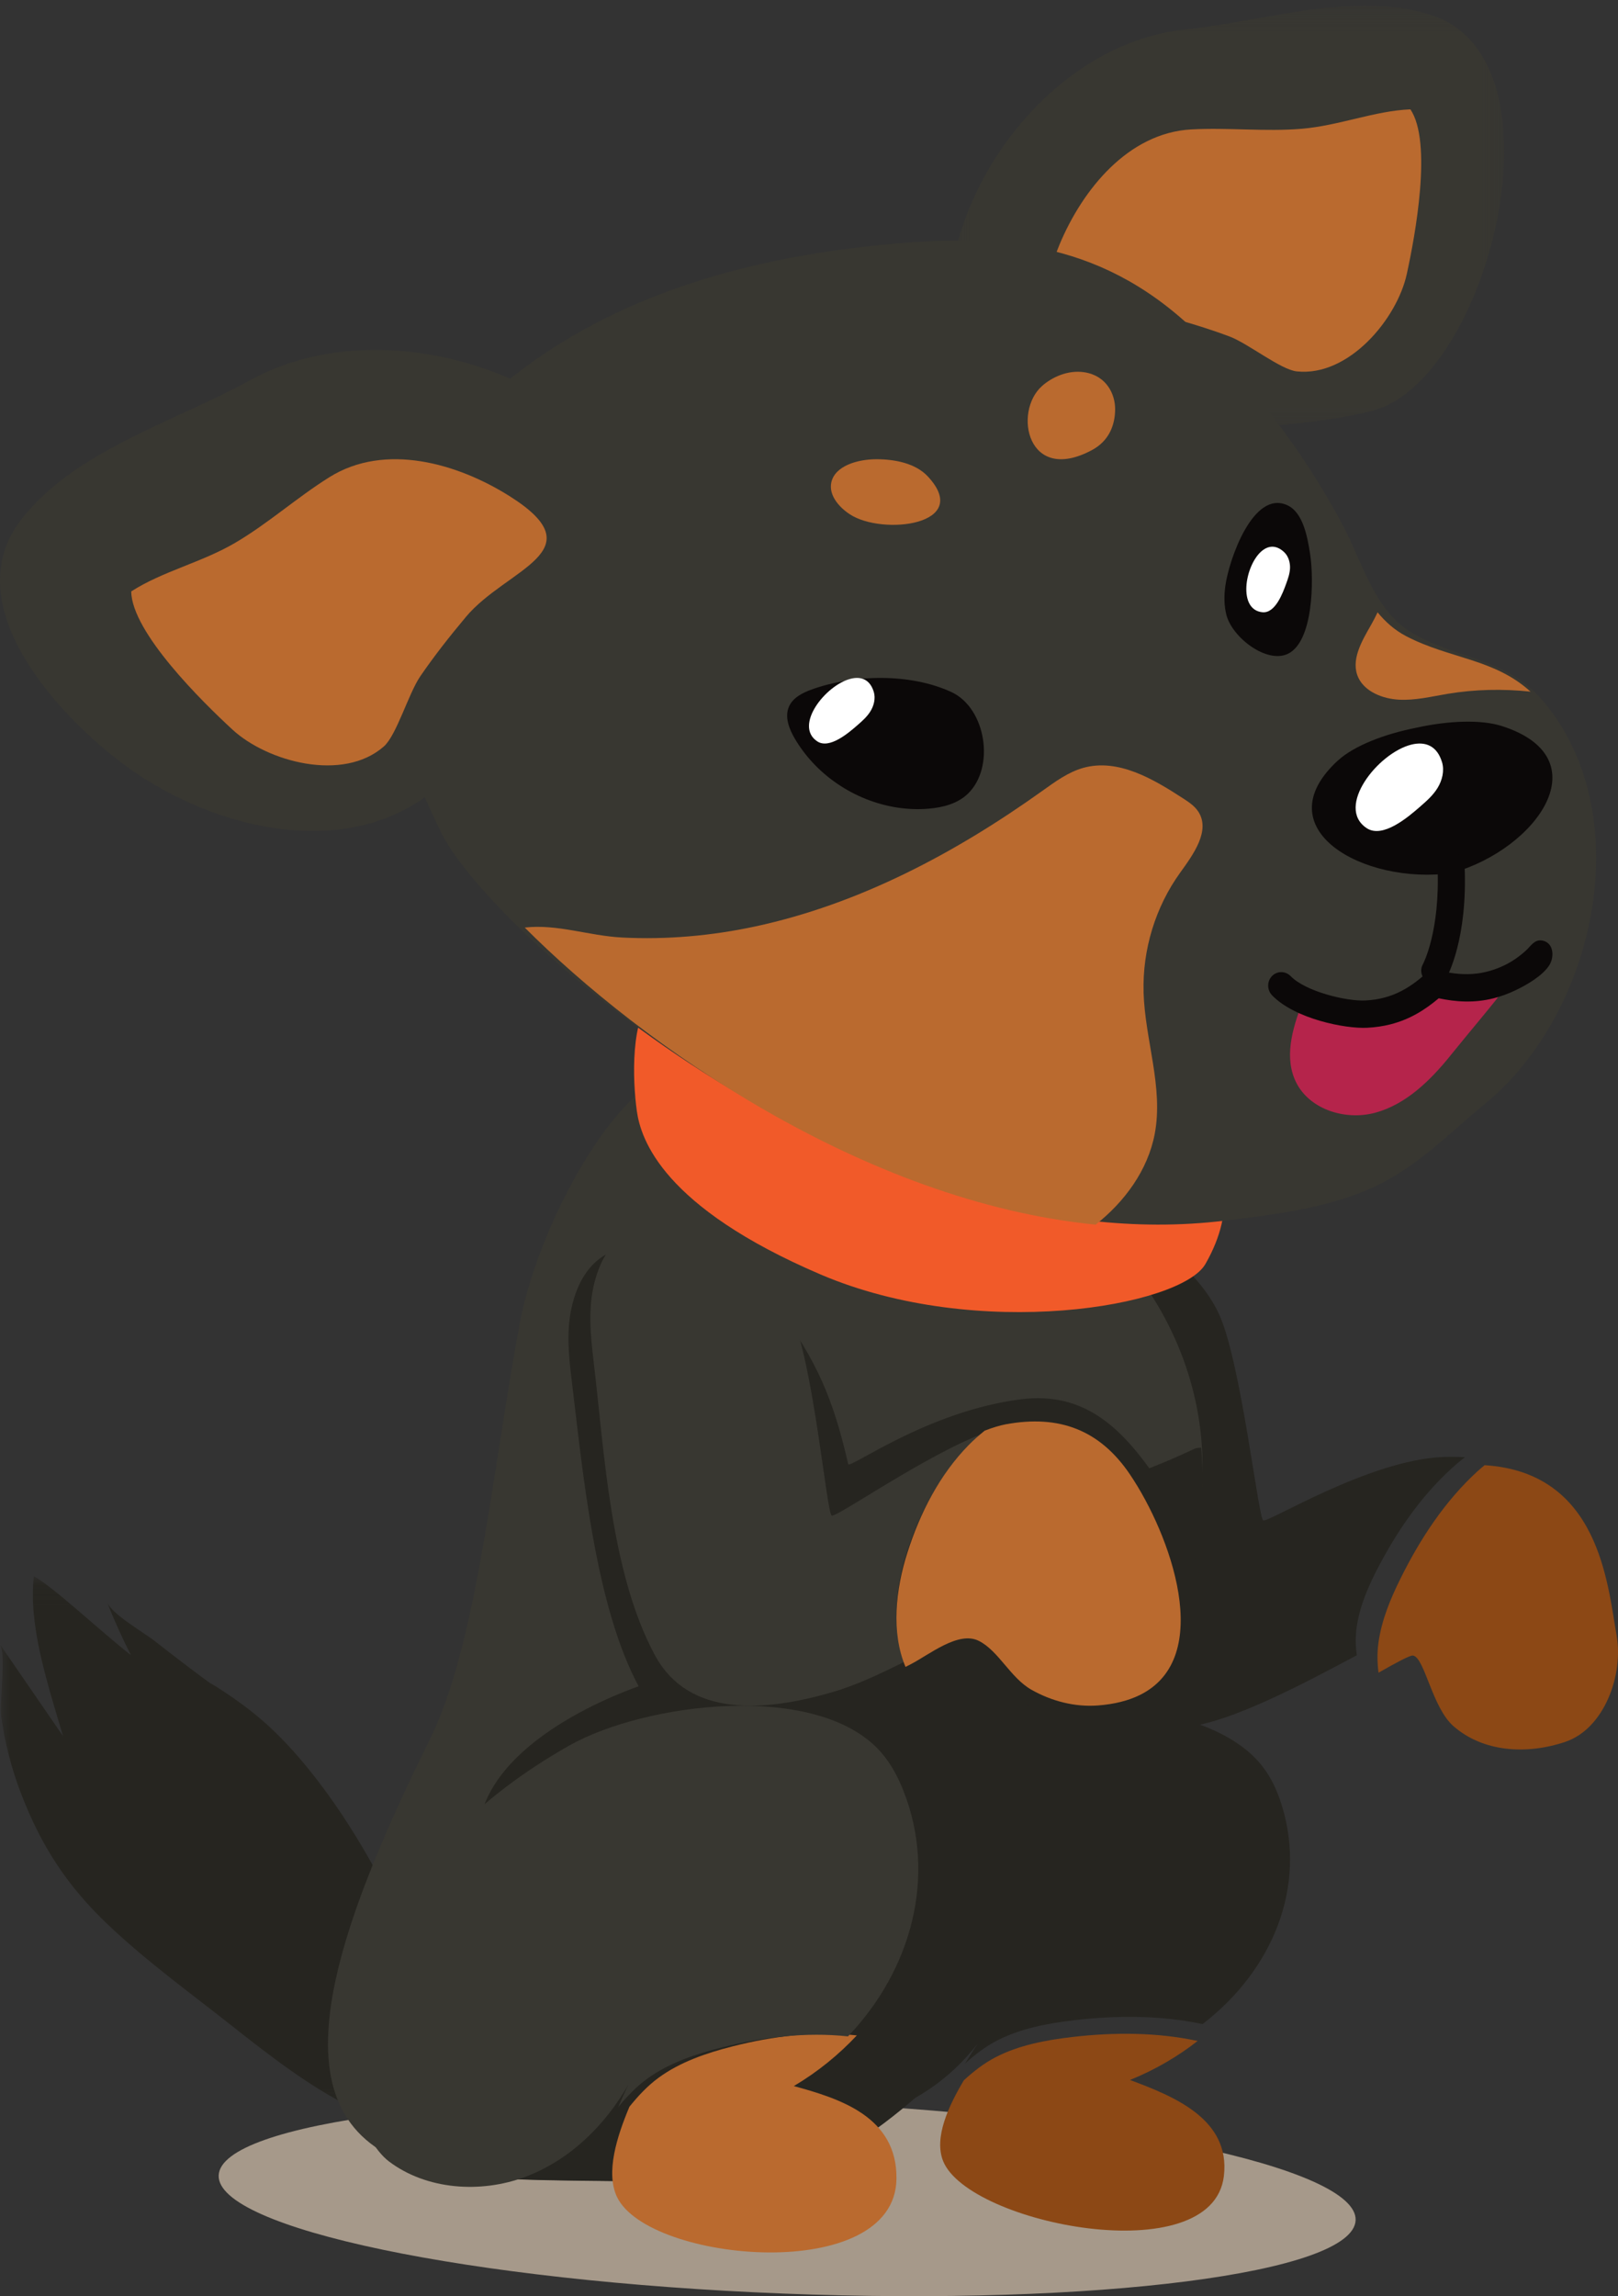<svg height="105" viewBox="0 0 74 105" width="74" xmlns="http://www.w3.org/2000/svg" xmlns:xlink="http://www.w3.org/1999/xlink"><rect x="0" y="0" width="74" height="105" fill="#333333" stroke="none"/><mask id="a" fill="#fff"><path d="m0 .081h19.782v24.762h-19.782z" fill="#fff" fill-rule="evenodd"/></mask><mask id="b" fill="#fff"><path d="m.355.256h25.441v19.422h-25.441z" fill="#fff" fill-rule="evenodd"/></mask><g fill="none" fill-rule="evenodd"><path d="m1.549.081c.914.495 3.004 2.485 4.44 3.604-.401-.784-.765-1.585-1.082-2.401.203.523 1.714 1.397 2.168 1.755.73.575 1.467 1.138 2.211 1.691.103.077.212.155.319.232.103.056.214.12.339.2.821.526 1.606 1.093 2.324 1.749.803.738 1.586 1.623 2.325 2.597 1.898 2.49 3.525 5.562 4.558 8.283.991 2.611 1.346 8.749-3.024 6.603-1.947-.958-3.805-2.399-5.605-3.823-1.814-1.433-3.788-2.861-5.542-4.521-1.913-1.804-3.102-3.644-4.027-6.061-.436-1.14-.738-2.32-.895-3.5-.08-.605.221-2.887-.056-3.29.961 1.397 1.921 2.794 2.881 4.191-.503-1.722-1.162-3.72-1.336-5.577-.056-.597-.061-1.179.004-1.732" fill="#262520" mask="url(#a)" transform="translate(0 72)"/><path d="m10.001 99.474c-.096 2.42 11.465 4.839 25.823 5.406 14.362.567 26.079-.934 26.176-3.354.096-2.42-11.466-4.84-25.827-5.407-14.358-.567-26.075.934-26.171 3.355" fill="#a6998a"/><path d="m54.773 93.329c-1.865-.401-3.841-.402-5.733-.181-1.219.142-2.447.376-3.501.922-.547.283-1.016.655-1.456 1.056-.697 1.172-1.382 2.625-.947 3.7 1.17 2.886 12.319 5.084 12.839.678.307-2.602-2.29-3.644-4.295-4.391 1.16-.469 2.191-1.078 3.093-1.783" fill="#8c4815"/><path d="m45.618 93.301c1.071-.549 2.319-.783 3.558-.926 1.923-.222 3.93-.22 5.826.182 3.252-2.512 4.746-6.309 3.634-9.961-.192-.628-.455-1.257-.9-1.827-2.577-3.308-10.603-3.28-14.295-1.85-4.419 1.712-7.736 4.218-9.819 7.554-2.793 4.474-1.363 8.025-.245 8.995 1.599 1.385 4.069 1.823 6.192 1.347 2.124-.476 3.903-1.769 5.132-3.345-.173.265-.369.57-.563.892.447-.403.924-.776 1.48-1.06" fill="#262520"/><path d="m73.935 74.777c-.418-2.356-.789-7.445-6.035-7.777-.11.093-.221.183-.327.28-1.478 1.35-2.615 3.075-3.52 4.902-.459.927-.866 1.9-1.008 2.933-.063.453-.057.919.003 1.373.84-.475 1.438-.802 1.574-.783.534.076.868 2.368 1.853 3.229 1.347 1.178 3.321 1.319 5.11.719 1.788-.6 2.673-3.059 2.35-4.876" fill="#8c4815"/><path d="m62.052 74.381c.145-.987.56-1.915 1.027-2.799.922-1.744 2.081-3.39 3.588-4.679.108-.092.222-.178.333-.267-.323-.019-.659-.026-1.019-.01-3.393.147-7.991 3.022-8.207 2.898-.224-.128-.99-6.981-1.958-9.286-1.4-3.334-7.382-6.831-8.639-1.462-.28 1.195-.174 2.446-.042 3.667.492 4.55 1.331 9.06 2.506 13.473.174.652.364 1.321.771 1.851.846 1.1 2.386 1.316 3.748 1.21 2.121-.166 5.781-2.166 7.894-3.285-.061-.434-.066-.878-.003-1.31" fill="#262520"/><path d="m16.726 19.316c-1.063.123-2.135.2-3.14.266-1.397.093-2.86.151-4.266.02-1.428-.132-2.875-.205-4.279-.54-2.556-.609-4.515-1.292-4.67-4.232-.116-2.177.436-4.34 1.386-6.247 1.836-3.687 5.358-6.818 9.489-7.24 3.569-.364 7.735-1.803 11.252-.642 6.302 2.078 2.554 16.723-2.727 18.081-.958.247-1.997.413-3.045.534" fill="#383731" mask="url(#b)" transform="translate(43)"/><path d="m53.094 14.408c-2.713-.723-6.401.985-4.632-3.235 1.045-2.496 3.13-5.096 6.022-5.255 1.699-.093 3.374.112 5.057-.03 1.704-.144 3.325-.819 4.964-.888 1.011 1.491.222 5.77-.167 7.541-.448 2.038-2.649 4.696-5.029 4.442-.744-.08-2.221-1.277-3.085-1.6-1.013-.377-2.054-.689-3.13-.975" fill="#ba6a2f"/><path d="m19.957 99.298c3.117.652 10.33.234 13.489.674 4.301.598 18.045-8.394 21.394-30.746 1.122-7.485-3.731-14.59-11.912-17.288-2.636-.87-10.21-4.088-12.942-2.509-2.595 1.501-5.484 7.144-6.22 11.107-1.254 6.746-1.954 14.665-4.114 19.02-5.4 10.884-7.07 18.199.305 19.742" fill="#383731"/><path d="m22.077 99.569c-.213-1.439.015-2.943.671-4.257.68-1.36 1.757-2.499 2.694-3.714 5.398-7.01 5.948-16.227 8.307-24.613.299-1.064.89-3.655 1.658-2.823 1.118 1.213 6.162 8.255 19.237 2.081.091-.042.196-.032.292-.046.109 1.129.082 2.283-.094 3.447-3.344 22.049-17.066 30.919-21.36 30.329-2.578-.355-7.862-.136-11.404-.403" fill="#262520"/><path d="m29.907 45.559c-1.092.927-.973 3.87-.781 5.245.183 1.31 1.198 4.391 8.397 7.472 7.198 3.081 16.493 1.47 17.607-.475 2.923-5.107-2.098-8.35-6.485-10.861-4.131-2.363-10.71-5.391-15.403-3.159-1.01.481-2.489 1.061-3.334 1.778" fill="#f15a29"/><path d="m72.949 38.048c-.19-2.161-.919-4.22-2.294-5.896-1.714-2.089-3.874-1.954-6.006-3.172-1.782-1.018-2.314-3.207-3.2-4.891-1.8-3.422-4.391-6.85-7.299-9.426-4.423-3.916-9.222-3.996-14.652-3.376-7.264.829-14.082 3.208-19.008 8.715-2.918 3.262-4.236 6.472-3.062 10.796.675 2.49 1.606 4.936 2.745 7.265 2.271 4.645 19.458 19.753 35.841 17.755 2.152-.262 4.351-.524 6.372-1.344 2.255-.915 3.711-2.502 5.536-4.001 3.409-2.799 5.431-7.84 5.027-12.426" fill="#383731"/><path d="m52.303 45.374c-.057-1.945.542-3.903 1.674-5.471.606-.839 1.394-1.923.827-2.791-.168-.257-.431-.432-.687-.598-1.381-.901-2.983-1.841-4.566-1.403-.692.192-1.287.631-1.874 1.05-3.978 2.844-8.382 5.183-13.139 6.204-1.995.428-4.045.61-6.083.506-1.53-.078-2.962-.626-4.456-.456 5.323 5.337 15.5 12.534 26.11 13.586 1.319-1.038 2.387-2.484 2.703-4.149.406-2.136-.447-4.302-.51-6.477" fill="#ba6a2f"/><path d="m66.338 48.266c-.924 1.148-2.036 2.233-3.435 2.615-1.399.382-3.122-.166-3.693-1.536-.49-1.177-.029-2.521.431-3.71.966.434 1.995.766 3.049.778 1.054.011 2.141-.327 2.896-1.085.117-.117.232-.248.386-.301.211-.072.439.018.651.088.83.273 1.56.128 2.377-.059-.213.049-.451.508-.579.666-.224.28-.452.557-.679.833-.469.57-.942 1.136-1.405 1.711" fill="#b5244b"/><path d="m37.163 34.867c1.348 1.453 3.35 2.279 5.311 2.112.64-.054 1.303-.222 1.774-.666 1.284-1.21.852-3.937-.74-4.669-1.893-.87-4.453-.806-6.371-.12-.427.153-.879.376-1.058.799-.198.469.012 1.01.269 1.448.232.395.506.762.815 1.095" fill="#0b0808"/><path d="m56.041 26.795c-.064.463-.056.915.049 1.323.269 1.036 1.831 2.231 2.799 1.786 1.178-.542 1.212-3.385 1.029-4.574-.12-.771-.319-1.894-1.04-2.226-1.565-.721-2.672 2.491-2.837 3.691" fill="#0b0808"/><path d="m61.198 34.771c.717-.655 2.08-1.197 3.571-1.492.003-0.0.003-.001.005-.002l.006-.001c1.484-.326 2.965-.38 3.917-.073 4.538 1.462 1.615 5.613-2.292 6.718l.001.001c-.003 0-.005.001-.005.001-.004.001-.005.001-.008.002l-0-.002c-4.041.556-8.611-2.029-5.196-5.154" fill="#0b0808"/><path d="m64.552 34.049c.62-.153 1.171.037 1.401.809.116.389.005.829-.202 1.168-.207.34-.501.597-.789.849-.542.473-1.717 1.489-2.46.992-1.437-.959.517-3.439 2.05-3.818" fill="#fff"/><path d="m70.76 43.1c-.068-.048-.151-.081-.251-.095-.33-.044-.499.254-.708.45-.293.271-.645.519-1.002.689-1.149.548-2.157.469-3.289.16l-.013-.049c-.012.012-.026.023-.039.036-.017-.005-.034-.01-.051-.013l.012.05c-.852.81-1.703 1.358-2.972 1.422-.878.043-2.739-.414-3.415-1.11-.239-.246-.622-.248-.857-.007-.235.243-.232.637.006.883 1.046 1.079 3.346 1.532 4.341 1.482.385-.019.74-.073 1.068-.156.903-.228 1.601-.678 2.21-1.192.779.163 1.605.228 2.508-0.0.329-.083.666-.204 1.014-.371.501-.239 1.21-.648 1.525-1.124.211-.318.224-.836-.087-1.054" fill="#0b0808"/><path d="m65.811 44.973c-.156.047-.333.034-.488-.052-.3-.163-.41-.532-.248-.823.017-.032.8-1.519.67-4.474-.014-.335.252-.614.593-.624.343-.01.632.254.646.588.146 3.346-.78 5.033-.82 5.103-.079.14-.208.237-.353.281" fill="#0b0808"/><path d="m53.133 76.233c-.509.233-1.137.387-1.902.442-1.061.075-2.122-.187-3.038-.675-.963-.512-1.502-1.672-2.408-2.106-.936-.448-2.272.594-3.139 1.013-1.188.573-2.386 1.151-3.684 1.509-2.98.824-6.543 1.16-8.127-1.68-2.063-3.699-2.334-9.107-2.833-13.133-.143-1.153 5.704-4.279 7.802-1.457 1.828 2.459 2.447 4.484 2.99 6.805.057.244 3.639-2.437 7.929-2.968 2.866-.354 4.531 1.336 5.908 3.25 1.828 2.541 4.008 7.392.501 8.998" fill="#262520"/><path d="m51.123 77.845c-.506.235-1.13.39-1.89.445-1.054.076-2.109-.189-3.019-.679-.957-.515-1.492-1.684-2.394-2.12-.93-.451-2.258.598-3.119 1.02-1.181.577-2.371 1.159-3.662 1.52-2.962.83-6.21 2.025-7.784-.835-2.05-3.725-2.613-10.026-3.109-14.08-.142-1.16-.256-2.35.034-3.485 1.3-5.1 7.577-1.759 9.054 1.415 1.021 2.194 1.084 4.656 1.624 6.993.056.246.14.518.375.641.227.118.51.051.753-.034 2.315-.807 4.016-2.894 6.445-3.321 2.431-.427 4.89 1.017 6.259 2.945 1.817 2.558 3.919 7.959.433 9.576" fill="#262520"/><path d="m29.532 77s-6.489 2.022-7.532 6c0 0 6.594-4.492 9-4.41z" fill="#262520"/><path d="m18.036 37.251c.945-.418 1.826-1.024 2.605-1.849 1.309-1.386 2.092-3.19 3.436-4.543 1.009-1.015 2.288-1.729 3.423-2.611 1.96-1.522 3.352-3.671 1.897-5.953-1.235-1.939-3.057-3.456-5.078-4.508-3.906-2.035-8.974-2.557-12.921-.38-3.409 1.881-8.012 3.208-10.438 6.365-2.986 3.887 1.671 8.927 4.694 11.179 3.369 2.509 8.431 4.048 12.382 2.3" fill="#383731"/><g fill="#ba6a2f"><path d="m21.3 28.219c1.874-2.241 6.025-2.996 2.008-5.53-2.376-1.499-5.696-2.463-8.246-.866-1.499.938-2.799 2.116-4.314 3.004-1.534.898-3.313 1.295-4.747 2.218.03 1.876 3.249 5.045 4.634 6.321 1.594 1.467 5.048 2.411 6.919.769.584-.513 1.126-2.418 1.668-3.21.636-.928 1.335-1.817 2.079-2.705"/><path d="m38.863 23.515c-.518-.342-.966-.89-.842-1.457.166-.756 1.199-1.057 2.057-1.058.866-.001 1.801.19 2.356.786 2.065 2.217-2.068 2.72-3.571 1.729"/><path d="m47.653 17.655c.458-.407 1.188-.749 1.944-.632 1.008.157 1.405.996 1.404 1.686-.001.696-.258 1.441-1.054 1.869-2.961 1.591-3.618-1.746-2.293-2.923"/><path d="m70 31.628c-1.669-1.518-3.691-1.495-5.691-2.538-.535-.28-.95-.66-1.305-1.089-.091.191-.188.385-.299.578-.438.762-.953 1.642-.572 2.427.301.619 1.088.946 1.837.988.75.043 1.489-.141 2.227-.265 1.252-.209 2.538-.236 3.803-.101"/></g><path d="m38.913 31.037c.465-.115.879.028 1.051.607.087.292.005.622-.151.876-.155.254-.375.447-.592.636-.406.354-1.287 1.116-1.845.744-1.079-.72.386-2.58 1.537-2.863" fill="#fff"/><path d="m57.676 25.225c.304-.274.68-.335 1.061.029.191.184.27.465.263.719-.009.254-.093.488-.176.717-.156.431-.498 1.36-1.082 1.307-1.13-.103-.817-2.093-.066-2.773" fill="#fff"/><path d="m41.499 70.918c.576-1.756 1.462-3.441 2.781-4.751.226-.224.469-.431.721-.63-2.629.979-6.763 3.875-6.962 3.768-.234-.125-.831-6.955-1.848-9.188-1.47-3.23-7.717-6.63-9.011-1.44-.288 1.156-.175 2.366-.034 3.547.493 4.126.762 9.667 2.802 13.457 1.567 2.911 5.092 2.565 8.041 1.721 1.204-.344 2.321-.887 3.424-1.438-.658-1.518-.449-3.418.086-5.047" fill="#383731"/><path d="m51.678 67.421c-1.376-2.033-3.233-2.741-5.676-2.291-.286.053-.613.156-.965.29-.254.206-.5.421-.728.653-1.332 1.356-2.227 3.102-2.808 4.922-.54 1.688-.751 3.656-.087 5.229.074-.038.148-.075.222-.113.866-.444 2.2-1.551 3.136-1.075.906.46 1.444 1.693 2.406 2.235.915.517 1.976.796 3.035.716.764-.058 1.391-.222 1.9-.469 3.504-1.705 1.391-7.399-.435-10.096" fill="#ba6a2f"/><path d="m39.188 93.075c-1.887-.208-3.842.031-5.692.504-1.193.304-2.384.708-3.373 1.43-.513.375-.939.836-1.335 1.326-.572 1.359-1.103 3.023-.564 4.137 1.448 2.995 12.705 4.021 12.776-.833.042-2.866-2.634-3.682-4.694-4.248 1.1-.651 2.06-1.44 2.882-2.316" fill="#ba6a2f"/><path d="m29.62 95.041c1-.717 2.203-1.119 3.409-1.421 1.87-.469 3.847-.707 5.754-.5 2.947-3.091 4.033-7.355 2.567-11.151-.252-.653-.576-1.297-1.071-1.858-2.873-3.25-10.773-2.26-14.262-.281-4.178 2.37-7.189 5.462-8.902 9.3-2.296 5.147-.528 8.797.672 9.706 1.715 1.299 4.191 1.475 6.233.709 2.043-.766 3.663-2.369 4.713-4.212-.144.306-.305.658-.463 1.027.4-.487.831-.945 1.349-1.318" fill="#383731"/></g></svg>